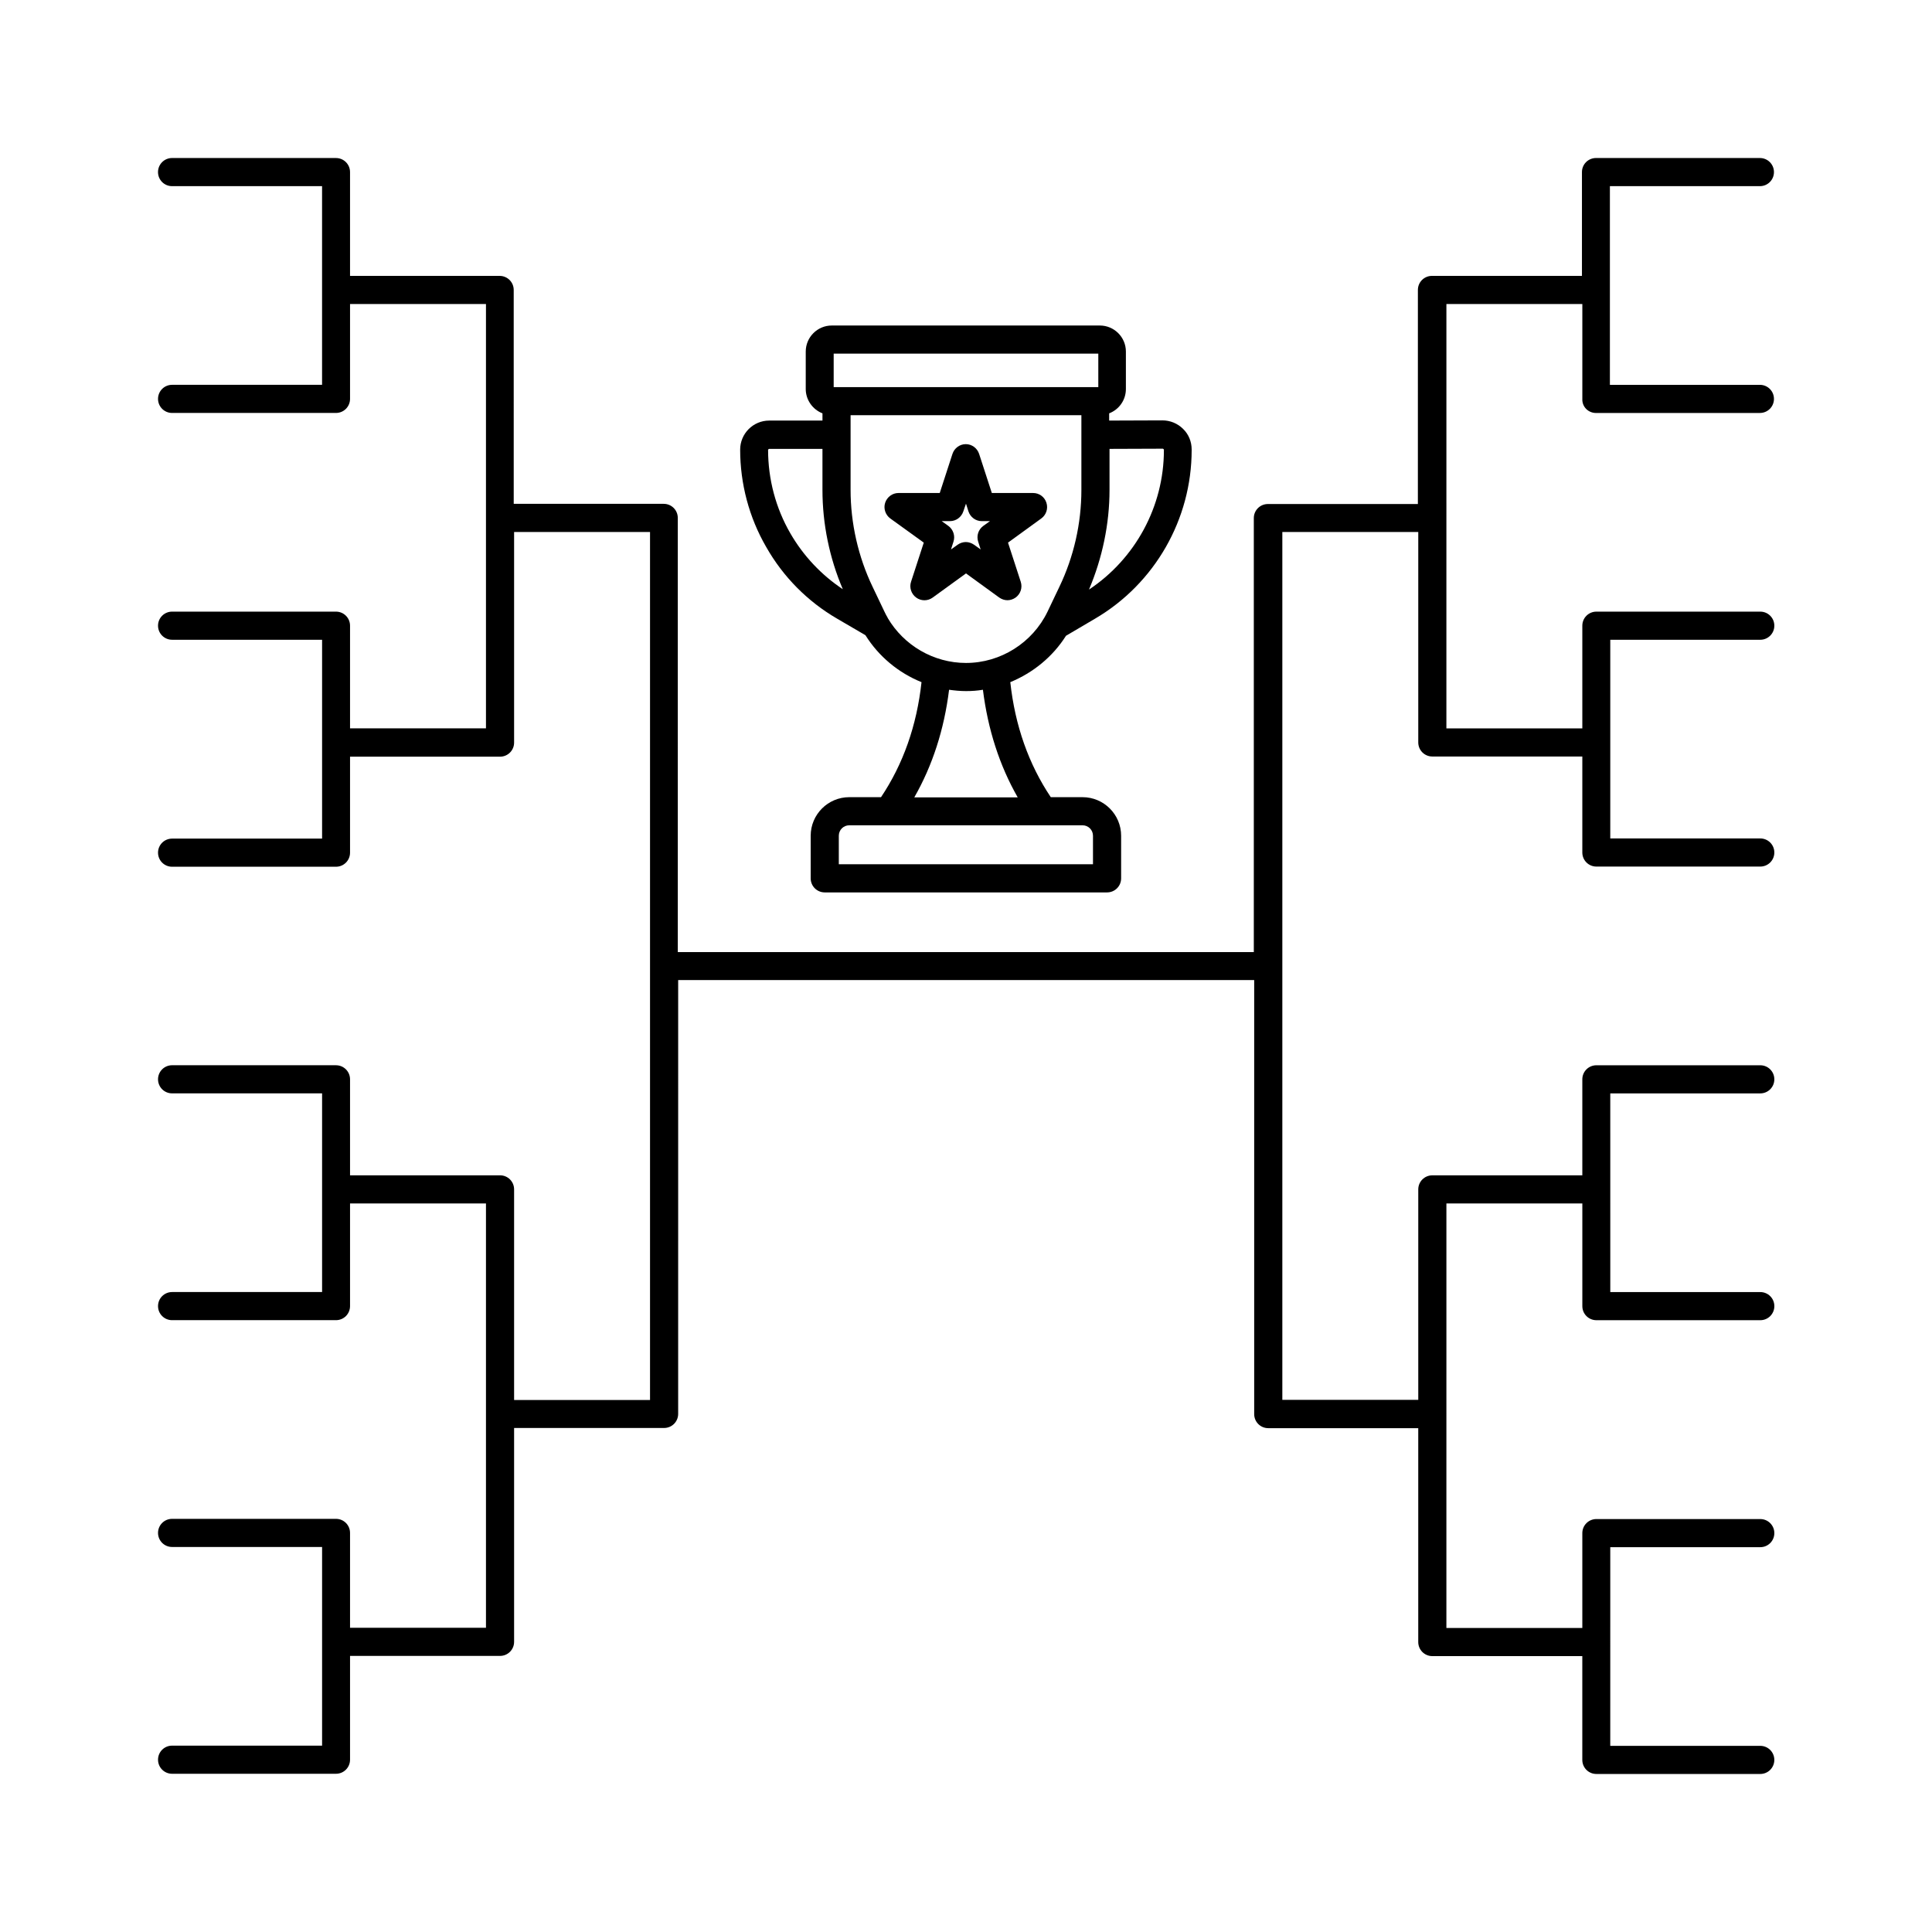 <?xml version="1.0" encoding="UTF-8"?>
<!-- Uploaded to: ICON Repo, www.iconrepo.com, Generator: ICON Repo Mixer Tools -->
<svg fill="#000000" width="800px" height="800px" version="1.1" viewBox="144 144 512 512" xmlns="http://www.w3.org/2000/svg">
 <g>
  <path d="m365.84 307.95 7.508 4.383c3.527 5.644 8.766 9.977 14.863 12.445-1.258 11.539-4.887 21.766-10.73 30.48h-8.414c-5.644 0-10.227 4.586-10.227 10.227v11.285c0 2.066 1.664 3.727 3.727 3.727h74.816c2.066 0 3.727-1.664 3.727-3.727v-11.285c0-5.644-4.586-10.227-10.227-10.227h-8.414c-5.844-8.715-9.473-18.941-10.73-30.48 5.996-2.469 11.234-6.699 14.762-12.293l7.707-4.535c15.82-9.27 25.594-26.348 25.594-44.688v-0.152c0-2.066-0.805-4.031-2.266-5.441-1.461-1.461-3.426-2.266-5.492-2.266l-14.105 0.051v-1.914c2.621-1.008 4.434-3.527 4.434-6.449v-9.926c0-3.828-3.125-6.902-6.902-6.902h-71.039c-3.828 0-6.902 3.125-6.902 6.902v9.926c0 2.922 1.863 5.441 4.434 6.449v1.914h-14.105c-4.281 0-7.707 3.477-7.707 7.707 0 9.02 2.367 17.984 6.902 25.797 4.481 7.906 10.98 14.457 18.789 18.992zm54.664 54.762c0.051 0 0.051 0 0 0h10.379c1.562 0 2.769 1.258 2.769 2.769v7.559h-67.359v-7.559c0-1.562 1.258-2.769 2.769-2.769h10.328 0.051zm-6.801-7.402h-27.406c4.836-8.465 7.91-17.984 9.219-28.516 1.461 0.203 2.973 0.352 4.484 0.352s3.023-0.102 4.484-0.352c1.309 10.477 4.383 20.051 9.219 28.516zm16.875-81.469c0 8.867-2.016 17.734-5.844 25.695l-3.125 6.551c-3.981 8.262-12.445 13.602-21.613 13.602-8.566 0-16.473-4.637-20.758-11.941v-0.051c-0.301-0.504-0.605-1.059-0.855-1.613l-3.125-6.551c-3.828-7.961-5.844-16.879-5.844-25.695v-19.801h61.164zm7.457 0v-10.883l14.105-0.051s0.102 0 0.203 0.102c0.102 0.102 0.102 0.152 0.102 0.203v0.102c0 14.863-7.559 28.766-19.852 36.93 3.527-8.316 5.441-17.383 5.441-26.402zm-73.051-36.121h70.078v8.867h-70.129v-8.867zm-17.129 25.238h14.105v10.883c0 9.02 1.863 18.035 5.391 26.301-5.691-3.777-10.48-8.867-13.906-14.812-3.879-6.699-5.894-14.359-5.894-22.117 0.051-0.152 0.152-0.254 0.305-0.254z"/>
  <path d="m388.81 287.8-3.375 10.379c-0.504 1.512 0.051 3.223 1.359 4.18s3.074 0.957 4.383 0l8.82-6.398 8.816 6.398c0.656 0.453 1.41 0.707 2.168 0.707 0.754 0 1.512-0.25 2.168-0.707 1.309-0.957 1.863-2.621 1.359-4.18l-3.375-10.379 8.816-6.398c1.309-0.957 1.863-2.621 1.359-4.18-0.504-1.562-1.914-2.57-3.527-2.57h-10.934l-3.375-10.379c-0.504-1.512-1.914-2.57-3.527-2.57s-3.023 1.059-3.527 2.57l-3.375 10.379h-10.934c-1.613 0-3.023 1.059-3.527 2.57-0.504 1.512 0.051 3.223 1.359 4.18zm6.953-5.695c1.613 0 3.023-1.059 3.527-2.57l0.707-2.062 0.656 2.066c0.504 1.512 1.914 2.57 3.527 2.57h2.168l-1.762 1.258c-1.309 0.957-1.863 2.621-1.359 4.18l0.656 2.066-1.762-1.258c-0.656-0.453-1.41-0.707-2.168-0.707-0.754 0-1.512 0.25-2.168 0.707l-1.762 1.258 0.656-2.066c0.504-1.512-0.051-3.223-1.359-4.18l-1.762-1.258z"/>
  <path d="m566.96 253.44h43.43c2.066 0 3.727-1.664 3.727-3.727 0-2.066-1.664-3.727-3.727-3.727h-39.75v-52.652h39.75c2.066 0 3.727-1.664 3.727-3.727 0-2.066-1.664-3.731-3.727-3.731h-43.43c-2.066 0-3.727 1.664-3.727 3.727v27.508h-39.75c-2.066 0-3.727 1.664-3.727 3.727l-0.004 56.734h-39.75c-2.066 0-3.727 1.664-3.727 3.727v115.02h-152.65l-0.004-115.07c0-2.066-1.664-3.727-3.727-3.727h-39.75l-0.004-56.68c0-2.066-1.664-3.727-3.727-3.727h-39.648v-27.508c0-2.066-1.664-3.727-3.727-3.727l-43.43-0.004c-2.066 0-3.731 1.664-3.731 3.731s1.664 3.727 3.727 3.727h39.75v52.648h-39.746c-2.066 0-3.727 1.664-3.727 3.727 0 2.066 1.664 3.727 3.727 3.727h43.43c2.066 0 3.727-1.664 3.727-3.727v-25.141h36.023v112.45l-36.023 0.004v-27.207c0-2.066-1.664-3.727-3.727-3.727h-43.43c-2.066 0-3.727 1.664-3.727 3.727 0 2.066 1.664 3.727 3.727 3.727h39.75v52.699h-39.75c-2.066 0-3.727 1.664-3.727 3.727 0 2.066 1.664 3.727 3.727 3.727h43.43c2.066 0 3.727-1.664 3.727-3.727v-25.441h39.75c2.066 0 3.727-1.664 3.727-3.727v-55.82h36.023v114.72 0.301 0.301 114.72h-36.023v-55.824c0-2.066-1.664-3.727-3.727-3.727h-39.75v-25.441c0-2.066-1.664-3.727-3.727-3.727l-43.43-0.004c-2.066 0-3.727 1.664-3.727 3.727 0 2.066 1.664 3.727 3.727 3.727h39.75v52.648l-39.75 0.004c-2.066 0-3.727 1.664-3.727 3.727 0 2.066 1.664 3.727 3.727 3.727h43.43c2.066 0 3.727-1.664 3.727-3.727v-27.207h36.023v112.45l-36.023 0.004v-25.141c0-2.066-1.664-3.727-3.727-3.727h-43.43c-2.066 0-3.727 1.664-3.727 3.727 0 2.066 1.664 3.727 3.727 3.727h39.75v52.648h-39.75c-2.066 0-3.727 1.664-3.727 3.727 0 2.066 1.664 3.727 3.727 3.727h43.43c2.066 0 3.727-1.664 3.727-3.727v-27.508h39.75c2.066 0 3.727-1.664 3.727-3.727v-56.676h39.75c2.066 0 3.727-1.664 3.727-3.727l0.004-114.97h152.65v115.02c0 2.066 1.664 3.727 3.727 3.727h39.75v56.68c0 2.066 1.664 3.727 3.727 3.727h39.75v27.508c0 2.066 1.664 3.727 3.727 3.727h43.43c2.066 0 3.727-1.664 3.727-3.727 0-2.066-1.664-3.727-3.727-3.727h-39.75l0.004-52.648h39.75c2.066 0 3.727-1.664 3.727-3.727 0-2.066-1.664-3.727-3.727-3.727h-43.43c-2.066 0-3.727 1.664-3.727 3.727v25.141h-36.023l0.004-112.5h36.023v27.207c0 2.066 1.664 3.727 3.727 3.727h43.43c2.066 0 3.727-1.664 3.727-3.727 0-2.066-1.664-3.727-3.727-3.727h-39.75l-0.004-52.652h39.75c2.066 0 3.727-1.664 3.727-3.727 0-2.066-1.664-3.727-3.727-3.727h-43.43c-2.066 0-3.727 1.664-3.727 3.727v25.441h-39.75c-2.066 0-3.727 1.664-3.727 3.727v55.773h-36.023v-114.67-0.301-0.301-114.72h36.023v55.773c0 2.066 1.664 3.727 3.727 3.727h39.75v25.441c0 2.066 1.664 3.727 3.727 3.727h43.43c2.066 0 3.727-1.664 3.727-3.727 0-2.066-1.664-3.727-3.727-3.727h-39.75v-52.652h39.75c2.066 0 3.727-1.664 3.727-3.727 0-2.066-1.664-3.727-3.727-3.727h-43.43c-2.066 0-3.727 1.664-3.727 3.727v27.207h-36.023l0.004-112.45h36.023v25.141c-0.102 2.066 1.559 3.731 3.625 3.731z"/>
 </g>
</svg>